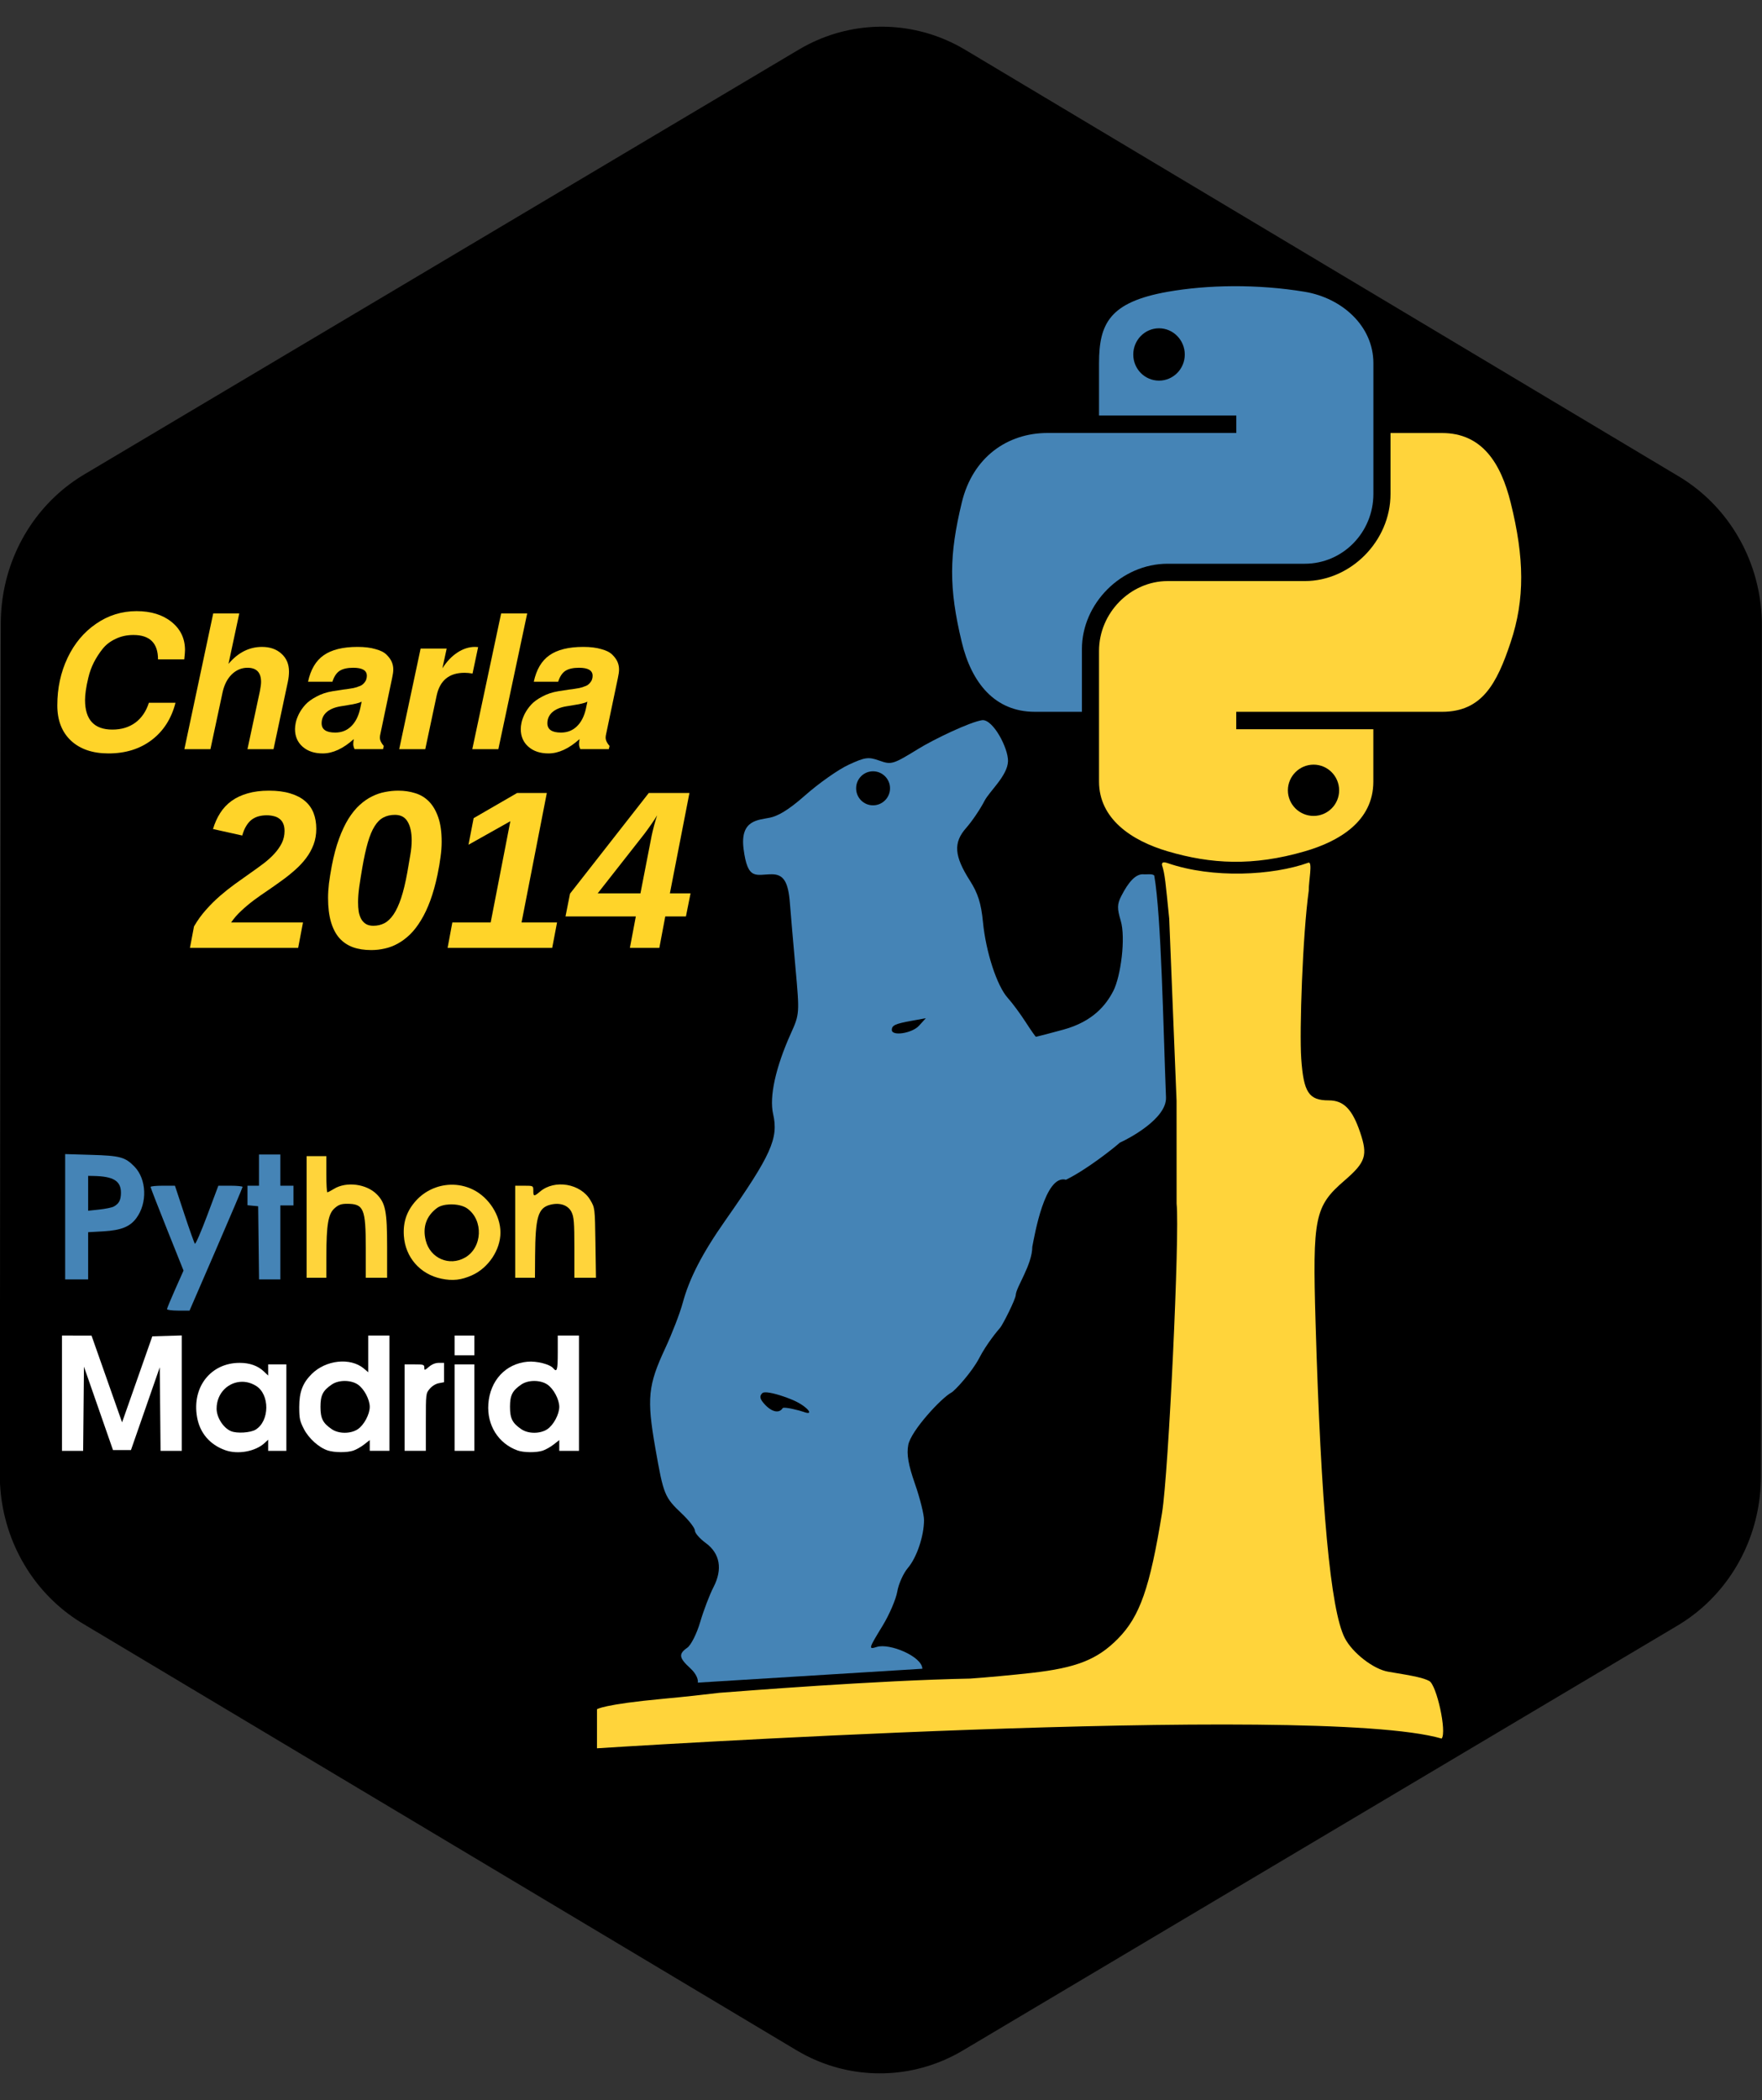 <?xml version="1.0" encoding="UTF-8" standalone="no"?>
<!-- Created with Inkscape (http://www.inkscape.org/) -->

<svg
   xmlns:dc="http://purl.org/dc/elements/1.1/"
   xmlns:cc="http://creativecommons.org/ns#"
   xmlns:rdf="http://www.w3.org/1999/02/22-rdf-syntax-ns#"
   xmlns:svg="http://www.w3.org/2000/svg"
   xmlns="http://www.w3.org/2000/svg"
   xmlns:sodipodi="http://sodipodi.sourceforge.net/DTD/sodipodi-0.dtd"
   xmlns:inkscape="http://www.inkscape.org/namespaces/inkscape"
   width="605.842"
   height="721.736"
   id="svg3038"
   version="1.1"
   inkscape:version="0.48.2 r9819"
   sodipodi:docname="python-madrid-ponente2014_3.svg">
  <rect width="100%" height="100%" fill="#333333" stroke="none"/>
  <defs
     id="defs3040" />
  <sodipodi:namedview
     id="base"
     pagecolor="#ffffff"
     bordercolor="#666666"
     borderopacity="1.0"
     inkscape:pageopacity="0.0"
     inkscape:pageshadow="2"
     inkscape:zoom="0.70000001"
     inkscape:cx="388.21289"
     inkscape:cy="346.71776"
     inkscape:document-units="px"
     inkscape:current-layer="layer1"
     showgrid="false"
     inkscape:window-width="904"
     inkscape:window-height="573"
     inkscape:window-x="108"
     inkscape:window-y="115"
     inkscape:window-maximized="0"
     fit-margin-top="0"
     fit-margin-left="0"
     fit-margin-right="0"
     fit-margin-bottom="0" />
  <g
     inkscape:label="Layer 1"
     inkscape:groupmode="layer"
     id="layer1"
     transform="translate(-57.076,-85.65)">
    <path
       sodipodi:type="star"
       style="fill:#000000;fill-opacity:1;stroke:#000000;stroke-width:126.596;stroke-linecap:round;stroke-linejoin:round;stroke-miterlimit:99;stroke-opacity:1;stroke-dasharray:none;marker-start:none"
       id="path3052"
       sodipodi:sides="6"
       sodipodi:cx="177.14285"
       sodipodi:cy="320.93362"
       sodipodi:r1="313.63568"
       sodipodi:r2="275.91037"
       sodipodi:arg1="2.0955921"
       sodipodi:arg2="2.6191909"
       inkscape:flatsided="true"
       inkscape:rounded="0"
       inkscape:randomized="0"
       d="M 20,592.362 -136.493,320.558 20.65,49.13 334.286,49.505 490.778,321.309 333.635,592.738 z"
       transform="matrix(0,0.933,-0.904,0,650.066,281.225)" />
    <g
       transform="matrix(1.442,0,0,1.442,251.881,158.637)"
       style="display:inline"
       id="g3121">
      <path
         inkscape:export-ydpi="90.000511"
         inkscape:export-xdpi="90.000511"
         inkscape:export-filename="/home/pymedio/Python/python-madrid/pymadrid.logos/source/png/800x1600/backg_black-800x1600.png"
         inkscape:connector-curvature="0"
         id="path3050"
         d="m 99.136,121.01 c -2.94,0.413 -11.633,4.611 -15.152,6.775 -6.135,3.774 -6.522,3.895 -9.363,2.881 -2.649,-0.945 -3.438,-0.84 -7.389,0.987 -2.43,1.123 -7.097,4.406 -10.377,7.309 -4.262,3.772 -6.641,4.918 -8.323,5.282 -2.749,0.594 -7.226,0.445 -6.322,7.469 0.983,7.633 2.958,6.029 6.749,6.029 2.78,0 3.91,1.799 4.295,6.882 0.187,2.465 0.791,9.421 1.334,15.445 0.976,10.818 0.971,11.002 -1.093,15.578 -3.635,8.064 -5.193,15.094 -4.242,19.233 1.331,5.789 -0.472,9.787 -11.443,25.421 -5.455,7.773 -8.544,13.769 -10.11,19.579 -0.658,2.441 -2.539,7.32 -4.188,10.857 -4.09,8.774 -4.418,11.936 -2.348,23.741 1.969,11.227 2.181,11.704 6.402,15.712 1.682,1.597 3.041,3.384 3.041,3.975 0,0.591 1.158,1.91 2.561,2.934 3.428,2.501 4.088,6.239 1.867,10.536 -0.936,1.812 -2.361,5.556 -3.174,8.323 -0.813,2.766 -2.195,5.503 -3.068,6.109 -2.133,1.48 -2.005,2.413 0.693,4.881 1.518,1.389 1.928,2.733 1.814,3.441 l 53.537,-3.308 c -0.057,-2.932 -7.818,-6.154 -10.857,-5.202 -2.047,0.641 -2,0.483 1.387,-5.068 1.607,-2.634 3.179,-6.295 3.494,-8.136 0.315,-1.84 1.458,-4.366 2.534,-5.628 2.119,-2.485 3.833,-7.608 3.841,-11.417 0.002,-1.312 -0.964,-5.192 -2.161,-8.616 -1.586,-4.535 -2.021,-7.046 -1.601,-9.256 0.65,-3.427 7.931,-11.249 10.27,-12.484 0.846,-0.447 4.891,-4.846 6.642,-8.216 1.75,-3.37 4.341,-6.497 4.988,-7.229 0.647,-0.733 3.735,-6.869 3.735,-7.842 0.127,-1.948 3.92,-7.147 3.948,-11.497 0.533,-2.613 2.971,-17.292 8.029,-15.952 4.908,-2.383 11.5,-7.62 12.831,-8.829 2.068,-0.927 11.22,-5.703 11.017,-10.804 -0.643,-16.093 -1.105,-43.141 -2.801,-52.87 -0.491,-0.495 -1.735,-0.201 -2.748,-0.294 -1.679,0 -3.361,1.729 -5.148,5.255 -0.955,1.884 -0.971,2.92 -0.112,5.762 1.25,4.117 0.023,13.359 -1.761,16.805 -1.72,3.333 -4.834,7.271 -11.897,9.203 -3.472,0.949 -6.415,1.707 -6.535,1.707 -0.12,0 -1.236,-1.605 -2.507,-3.574 -1.271,-1.969 -3.166,-4.523 -4.215,-5.682 -2.578,-2.848 -5.23,-10.941 -5.922,-18.112 -0.429,-4.429 -1.208,-6.866 -3.094,-9.816 -3.791,-5.932 -4.004,-9.087 -0.907,-12.59 1.395,-1.578 3.363,-4.486 4.375,-6.455 1.169,-2.276 5.527,-6.027 5.602,-9.47 0.056,-3.107 -3.544,-9.957 -6.135,-9.763 z m -26.062,12.19 c 2.234,0 4.055,1.82 4.055,4.055 0,2.234 -1.82,4.055 -4.055,4.055 -2.234,0 -4.028,-1.82 -4.028,-4.055 0,-2.234 1.794,-4.055 4.028,-4.055 z m 12.591,58.845 -1.627,1.787 c -1.624,1.802 -6.482,2.563 -6.482,1.014 0,-1.115 0.831,-1.483 4.721,-2.187 l 3.388,-0.614 z m -37.878,89.175 c 1.632,0.125 4.518,1.086 6.455,1.947 3.15,1.402 5.089,3.766 2.187,2.668 -0.689,-0.262 -4.631,-1.297 -4.908,-0.853 -0.816,1.303 -2.591,0.923 -4.268,-0.907 -1.173,-1.279 -1.319,-1.945 -0.586,-2.667 0.183,-0.181 0.576,-0.228 1.12,-0.186 z"
         style="fill:#4584b6;fill-opacity:1;display:inline" />
      <path
         inkscape:export-ydpi="90.000511"
         inkscape:export-xdpi="90.000511"
         inkscape:export-filename="/home/pymedio/Python/python-madrid/pymadrid.logos/source/png/800x1600/backg_black-800x1600.png"
         sodipodi:nodetypes="ccsscssssssccccccsccssscc"
         inkscape:connector-curvature="0"
         id="path3050-9"
         d="m 143.702,168.344 c -0.886,-8.678 -0.999,-10.558 -1.733,-12.832 -0.023,-0.47 0.127,-0.852 1.374,-0.423 10.789,3.727 25.044,2.937 33.532,-0.101 1.092,-0.39 0.057,4.512 0.101,6.625 -1.468,10.63 -2.254,33.524 -1.792,40.111 0.562,8.026 1.805,9.902 6.556,9.902 3.551,0 5.611,2.093 7.478,7.597 1.869,5.512 1.349,7.128 -3.698,11.485 -7.141,6.165 -7.661,8.704 -6.924,33.839 1.289,43.953 3.57,68.582 6.966,75.206 1.82,3.551 6.876,7.464 10.384,8.038 6.545,1.07 8.374,1.484 9.758,2.208 1.756,0.919 4.243,12.17 2.955,13.721 -30.062,-8.715 -201.406,2.317 -201.406,2.317 l -1.255e-4,0 0.005,-9.315 c 0,0.032 1.316,-1.151 16.003,-2.501 5.13,-0.471 9.559,-0.978 13.196,-1.407 5.555,-0.413 37.304,-2.952 59.785,-3.388 3.557,-0.24 10.11,-0.845 14.563,-1.344 10.781,-1.209 15.775,-3.185 20.7,-8.193 5.206,-5.292 7.587,-12.095 10.489,-29.965 1.56,-9.603 4.241,-66.548 3.468,-73.661 l -0.009,-24.527"
         style="fill:#ffd43b;fill-opacity:1;display:inline" />
      <g
         id="g3117">
        <path
           inkscape:connector-curvature="0"
           id="path1948"
           style="fill:#4584b6;fill-opacity:1"
           d="m 158.969,17.591 c -5.595,0.026 -10.938,0.503 -15.64,1.335 -13.85,2.447 -16.364,7.568 -16.364,17.013 l 0,12.474 32.729,0 0,4.158 -32.729,0 -12.283,0 c -9.512,0 -17.841,5.717 -20.446,16.593 -3.005,12.467 -3.138,20.246 0,33.263 2.326,9.689 7.882,16.593 17.394,16.593 l 11.253,0 0,-14.953 c 0,-10.803 9.347,-20.332 20.446,-20.332 l 32.691,0 c 9.1,0 16.364,-7.493 16.364,-16.631 l 0,-31.165 c 0,-8.87 -7.483,-15.533 -16.364,-17.013 -5.622,-0.936 -11.456,-1.361 -17.051,-1.335 z m -17.7,10.032 c 3.381,0 6.141,2.806 6.141,6.256 -1e-5,3.438 -2.761,6.218 -6.141,6.218 -3.393,0 -6.141,-2.78 -6.141,-6.218 -2e-5,-3.45 2.749,-6.256 6.141,-6.256 z" />
        <path
           inkscape:connector-curvature="0"
           style="fill:#ffd43b;fill-opacity:1"
           d="m 196.281,52.344 0,14.531 c 0,11.268 -9.544,20.75 -20.438,20.75 l -32.688,0 c -8.955,0 -16.375,7.657 -16.375,16.625 l 0,31.156 c 0,8.87 7.723,14.08 16.375,16.625 10.36,3.046 20.292,3.597 32.688,0 8.24,-2.386 16.344,-7.18 16.344,-16.625 l 0,-12.469 -32.688,0 0,-4.156 32.688,0 16.375,0 c 9.512,0 13.067,-6.635 16.375,-16.594 3.417,-10.252 3.272,-20.098 0,-33.25 -2.351,-9.469 -6.851,-16.594 -16.375,-16.594 l -12.281,0 z M 177.938,131.375 c 3.368,0 6.094,2.757 6.094,6.125 0,3.368 -2.725,6.094 -6.094,6.094 -3.368,0 -6.125,-2.725 -6.125,-6.094 0,-3.368 2.757,-6.125 6.125,-6.125 z"
           transform="translate(0.184,0.24)"
           id="path1950" />
      </g>
    </g>
    <g
       id="g4409"
       transform="matrix(1.214,0,0,1.214,-33.911,46.703)">
      <g
         id="g6114"
         style="display:inline"
         transform="translate(-351.225,73.652)">
        <path
           id="path3936"
           d="m 473.472,329.025 c 0,-0.228 1.053,-2.778 2.341,-5.668 l 2.341,-5.254 -4.668,-11.663 c -2.567,-6.415 -4.668,-11.82 -4.667,-12.012 4.7e-4,-0.192 1.554,-0.349 3.452,-0.349 l 3.451,0 2.656,8.025 c 1.461,4.414 2.808,8.194 2.995,8.399 0.187,0.206 1.757,-3.406 3.49,-8.025 l 3.151,-8.399 3.431,0 c 1.887,0 3.431,0.155 3.431,0.344 0,0.189 -3.38,8.145 -7.511,17.679 l -7.511,17.335 -3.19,0 c -1.754,0 -3.19,-0.186 -3.19,-0.414 z"
           style="fill:#4584b6;fill-opacity:1"
           inkscape:connector-curvature="0" />
        <path
           id="path3934"
           d="m 553.697,293.804 c -3.632,0.132 -7.182,1.706 -9.727,4.536 -2.59,2.88 -3.663,6.008 -3.417,9.872 0.389,6.107 4.585,10.928 10.613,12.184 3.208,0.668 5.616,0.403 8.68,-0.96 4.651,-2.069 8.069,-7.195 8.069,-12.096 0,-4.861 -3.265,-9.954 -7.793,-12.169 -2.038,-0.997 -4.247,-1.446 -6.426,-1.367 z m -0.145,5.568 c 1.83,-0.075 3.792,0.317 4.958,1.149 4.653,3.319 4.304,11.094 -0.625,13.899 -4.469,2.543 -9.844,0.221 -11.122,-4.812 -0.958,-3.774 0.125,-6.934 3.184,-9.218 0.832,-0.621 2.182,-0.96 3.606,-1.018 z"
           style="fill:#ffd43b;fill-opacity:1"
           inkscape:connector-curvature="0" />
        <path
           id="path3918"
           d="m 444.627,285.125 0,17.737 0,17.737 3.257,0 3.257,0 0,-6.673 0,-6.688 4.362,-0.247 c 4.99,-0.298 7.482,-1.306 9.276,-3.722 3.181,-4.285 2.94,-11.03 -0.523,-14.597 -2.626,-2.704 -4.083,-3.096 -12.3,-3.329 l -7.328,-0.218 z m 6.513,6.164 1.512,0.029 c 5.677,0.104 7.804,1.42 7.778,4.798 -0.016,2.05 -0.575,3.085 -2.079,3.882 -0.512,0.271 -2.344,0.645 -4.071,0.829 l -3.14,0.334 0,-4.929 0,-4.943 z"
           style="fill:#4584b6;fill-opacity:1"
           inkscape:connector-curvature="0" />
        <path
           id="path3914"
           d="m 499.418,310.248 -0.125,-10.352 -1.512,-0.146 -1.512,-0.146 0,-2.762 0,-2.762 1.628,0 1.628,0 0,-4.42 0,-4.42 3.024,0 3.024,0 0,4.42 0,4.42 1.861,0 1.861,0 0,2.791 0,2.791 -1.861,0 -1.861,0 0,10.468 0,10.468 -3.015,0 -3.015,0 -0.125,-10.352 z"
           style="fill:#4584b6;fill-opacity:1"
           inkscape:connector-curvature="0" />
        <path
           id="path3906"
           d="m 513.017,302.92 0,-17.214 2.791,0 2.791,0 0,5.118 c 0,2.815 0.132,5.118 0.294,5.118 0.162,0 0.985,-0.427 1.829,-0.949 3.545,-2.191 9.304,-1.444 12.243,1.588 2.392,2.468 2.848,4.832 2.848,14.787 l 0,8.766 -3.024,0 -3.024,0 0,-8.389 c 0,-11.202 -0.569,-12.547 -5.312,-12.547 -1.654,0 -2.429,0.28 -3.542,1.279 -1.777,1.596 -2.289,4.593 -2.302,13.492 l -0.009,6.164 -2.791,0 -2.791,0 0,-17.214 z"
           style="fill:#ffd43b;fill-opacity:1"
           inkscape:connector-curvature="0" />
        <path
           id="path3904"
           d="m 572.103,307.107 0,-13.027 2.559,0 c 2.533,0 2.559,0.014 2.559,1.396 0,1.693 0.183,1.716 1.931,0.245 4.154,-3.496 11.468,-2.246 14.216,2.43 1.296,2.206 1.3,2.234 1.449,12.097 l 0.149,9.886 -3.057,0 -3.057,0 -9.3e-4,-8.491 c -4.7e-4,-7.151 -0.129,-8.748 -0.814,-10.119 -0.974,-1.95 -3.294,-2.746 -6.003,-2.059 -3.465,0.878 -4.239,3.483 -4.309,14.505 l -0.039,6.164 -2.791,0 -2.791,0 0,-13.027 z"
           style="fill:#ffd43b;fill-opacity:1"
           inkscape:connector-curvature="0" />
      </g>
      <g
         id="g6129"
         style="display:inline"
         transform="translate(-155.703,220.056)">
        <path
           id="path3930-0"
           d="m 298.523,197.822 c -8.17,0 -13.546,6.832 -12.064,15.339 0.784,4.502 3.61,7.82 7.985,9.38 3.613,1.289 8.604,0.363 11.192,-2.067 l 0.966,-0.899 0,1.57 0,1.584 2.577,0 2.577,0 0,-12.239 0,-12.239 -2.577,0 -2.577,0 0,1.584 0,1.584 -1.181,-1.127 c -1.712,-1.64 -4.019,-2.469 -6.898,-2.469 z m 0.751,5.354 c 1.281,0.006 2.603,0.373 3.865,1.141 3.96,2.408 3.905,9.975 -0.094,12.413 -1.455,0.887 -5.305,1.125 -6.965,0.429 -2.183,-0.914 -4.08,-3.875 -4.08,-6.374 0,-4.502 3.431,-7.627 7.273,-7.609 z"
           style="fill:#ffffff;fill-opacity:1"
           inkscape:connector-curvature="0" />
        <path
           id="path3926-0"
           d="m 334.944,190.092 0,5.193 0,5.193 -1.235,-1.047 c -3.796,-3.194 -10.78,-2.452 -14.802,1.57 -2.545,2.545 -3.503,5.094 -3.503,9.3 0,3.245 0.158,3.976 1.302,6.213 1.373,2.688 4.284,5.308 6.804,6.119 1.856,0.598 5.428,0.619 7.179,0.04 0.803,-0.265 2.187,-1.041 3.073,-1.731 l 1.61,-1.261 0,1.516 0,1.53 2.791,0 2.791,0 0,-16.318 0,-16.318 -3.006,0 -3.006,0 z m -6.656,12.856 c 1.341,4.3e-4 2.686,0.326 3.69,0.993 1.756,1.167 3.395,4.223 3.395,6.334 0,2.111 -1.639,5.167 -3.395,6.334 -2.009,1.335 -5.382,1.333 -7.341,0 -2.548,-1.734 -3.221,-3.05 -3.221,-6.334 0,-3.284 0.672,-4.6 3.221,-6.334 0.979,-0.666 2.309,-0.994 3.65,-0.993 z"
           style="fill:#ffffff;fill-opacity:1"
           inkscape:connector-curvature="0" />
        <path
           id="path3922-8"
           d="m 388.623,190.092 0,4.938 c 0,4.826 -0.228,5.583 -1.275,4.321 -0.945,-1.139 -4.676,-2.09 -7.3,-1.852 -6.194,0.562 -10.61,5.328 -11.085,11.957 -0.43,6.015 2.839,11.209 8.28,13.165 1.724,0.619 5.324,0.649 7.126,0.054 0.803,-0.265 2.187,-1.041 3.073,-1.731 l 1.61,-1.261 0,1.516 0,1.53 2.791,0 2.791,0 0,-16.318 0,-16.318 -3.006,0 -3.006,0 z m -6.656,12.856 c 1.341,4.3e-4 2.686,0.326 3.69,0.993 1.756,1.167 3.395,4.223 3.395,6.334 0,2.111 -1.639,5.167 -3.395,6.334 -2.009,1.335 -5.382,1.333 -7.341,0 -2.548,-1.734 -3.221,-3.05 -3.221,-6.334 0,-3.284 0.672,-4.6 3.221,-6.334 0.979,-0.666 2.309,-0.994 3.65,-0.993 z"
           style="fill:#ffffff;fill-opacity:1"
           inkscape:connector-curvature="0" />
        <path
           id="path3912-0"
           d="m 248.2,206.411 0,-16.318 4.187,0.005 4.187,0.005 4.328,12.282 4.328,12.282 4.281,-12.18 4.281,-12.18 4.167,-0.123 4.167,-0.123 0,16.334 0,16.334 -2.999,0 -2.999,0 -0.114,-11.824 -0.114,-11.824 -4.08,11.717 -4.08,11.717 -2.542,0 -2.542,0 -4.114,-11.809 -4.114,-11.809 -0.114,11.917 -0.114,11.917 -2.999,0 -2.999,0 0,-16.318 z"
           style="fill:#ffffff;fill-opacity:1"
           inkscape:connector-curvature="0" />
        <path
           id="path3910-4"
           d="m 345.25,210.49 0,-12.239 2.791,0 c 2.545,0 2.791,0.079 2.791,0.897 0,0.863 0.05,0.855 1.321,-0.215 0.858,-0.722 1.836,-1.112 2.791,-1.112 l 1.47,0 0,2.743 0,2.743 -1.477,0.277 c -0.887,0.166 -1.916,0.799 -2.577,1.584 -1.095,1.301 -1.099,1.34 -1.099,9.433 l 0,8.126 -3.006,0 -3.006,0 0,-12.239 z"
           style="fill:#ffffff;fill-opacity:1"
           inkscape:connector-curvature="0" />
        <path
           id="path3908-5"
           d="m 359.422,210.49 0,-12.239 2.791,0 2.791,0 0,12.239 0,12.239 -2.791,0 -2.791,0 0,-12.239 z"
           style="fill:#ffffff;fill-opacity:1"
           inkscape:connector-curvature="0" />
        <path
           id="path3860-9"
           d="m 359.422,192.884 0,-2.791 2.791,0 2.791,0 0,2.791 0,2.791 -2.791,0 -2.791,0 0,-2.791 z"
           style="fill:#ffffff;fill-opacity:1"
           inkscape:connector-curvature="0" />
      </g>
    </g>
    <g
       id="g3038">
      <g
         id="g3026">
        <path
           inkscape:connector-curvature="0"
           id="path6164"
           style="font-size:66px;font-style:italic;font-variant:normal;font-weight:bold;font-stretch:normal;text-align:end;line-height:100%;letter-spacing:0px;word-spacing:0px;writing-mode:lr-tb;text-anchor:end;fill:#ffd429;fill-opacity:1;stroke:none;font-family:Liberation Sans;-inkscape-font-specification:Liberation Sans Bold Italic"
           d="m 122.383,411.393 1.398,-7.367 c 1.209,-2.091 2.582,-3.992 4.118,-5.705 1.536,-1.738 3.148,-3.337 4.836,-4.798 1.688,-1.461 3.4,-2.821 5.138,-4.08 1.763,-1.259 3.463,-2.468 5.1,-3.627 1.662,-1.159 3.211,-2.279 4.647,-3.362 1.461,-1.108 2.72,-2.242 3.778,-3.4 1.083,-1.184 1.939,-2.405 2.569,-3.665 0.63,-1.285 0.944,-2.67 0.945,-4.156 -3e-5,-1.007 -0.151,-1.851 -0.453,-2.531 -0.302,-0.705 -0.73,-1.259 -1.285,-1.662 -0.529,-0.428 -1.171,-0.73 -1.927,-0.907 -0.756,-0.201 -1.574,-0.302 -2.456,-0.302 -0.982,4e-5 -1.902,0.113 -2.758,0.34 -0.856,0.227 -1.65,0.605 -2.38,1.133 -0.705,0.529 -1.335,1.247 -1.889,2.154 -0.554,0.882 -1.02,1.99 -1.398,3.325 l -10.05,-2.229 c 0.604,-2.04 1.423,-3.866 2.456,-5.478 1.033,-1.637 2.33,-3.022 3.891,-4.156 1.562,-1.133 3.4,-2.002 5.516,-2.607 2.141,-0.63 4.597,-0.944 7.367,-0.945 2.846,4e-5 5.289,0.315 7.329,0.945 2.04,0.605 3.728,1.473 5.063,2.607 1.335,1.133 2.317,2.506 2.947,4.118 0.63,1.612 0.944,3.425 0.945,5.44 -5e-5,1.965 -0.315,3.778 -0.945,5.44 -0.63,1.662 -1.486,3.211 -2.569,4.647 -1.083,1.436 -2.342,2.783 -3.778,4.043 -1.411,1.259 -2.922,2.468 -4.534,3.627 -1.587,1.159 -3.211,2.305 -4.874,3.438 -1.662,1.108 -3.274,2.242 -4.836,3.4 -1.536,1.159 -2.972,2.368 -4.307,3.627 -1.335,1.234 -2.481,2.557 -3.438,3.967 l 24.709,0 -1.662,8.727 -37.214,0" />
        <path
           inkscape:connector-curvature="0"
           id="path6166"
           style="font-size:66px;font-style:italic;font-variant:normal;font-weight:bold;font-stretch:normal;text-align:end;line-height:100%;letter-spacing:0px;word-spacing:0px;writing-mode:lr-tb;text-anchor:end;fill:#ffd429;fill-opacity:1;stroke:none;font-family:Liberation Sans;-inkscape-font-specification:Liberation Sans Bold Italic"
           d="m 194.015,357.367 c 2.09,4e-5 4.042,0.29 5.856,0.869 1.813,0.554 3.388,1.511 4.723,2.871 1.335,1.36 2.393,3.174 3.174,5.44 0.781,2.242 1.171,5.05 1.171,8.425 -5e-5,1.587 -0.126,3.287 -0.378,5.1 -0.227,1.813 -0.579,3.879 -1.058,6.196 -0.705,3.35 -1.536,6.322 -2.494,8.916 -0.957,2.594 -2.028,4.849 -3.211,6.763 -1.159,1.914 -2.405,3.526 -3.74,4.836 -1.335,1.285 -2.733,2.33 -4.194,3.136 -1.461,0.806 -2.96,1.373 -4.496,1.7 -1.536,0.353 -3.085,0.529 -4.647,0.529 -2.368,0 -4.471,-0.327 -6.309,-0.982 -1.839,-0.68 -3.4,-1.738 -4.685,-3.174 -1.259,-1.461 -2.216,-3.325 -2.871,-5.592 -0.655,-2.267 -0.982,-4.987 -0.982,-8.161 0,-1.536 0.101,-3.186 0.302,-4.949 0.227,-1.763 0.554,-3.791 0.982,-6.083 0.68,-3.551 1.511,-6.662 2.494,-9.332 0.982,-2.67 2.065,-4.962 3.249,-6.876 1.209,-1.914 2.494,-3.488 3.854,-4.723 1.385,-1.259 2.808,-2.242 4.269,-2.947 1.461,-0.73 2.947,-1.234 4.458,-1.511 1.536,-0.302 3.048,-0.453 4.534,-0.453 m -8.576,46.432 c 1.385,2e-5 2.645,-0.29 3.778,-0.869 1.159,-0.604 2.216,-1.612 3.174,-3.022 0.957,-1.41 1.826,-3.287 2.607,-5.629 0.781,-2.342 1.486,-5.264 2.116,-8.765 0.428,-2.368 0.781,-4.42 1.058,-6.158 0.302,-1.763 0.453,-3.388 0.453,-4.874 -3e-5,-2.771 -0.466,-4.924 -1.398,-6.46 -0.907,-1.562 -2.355,-2.342 -4.345,-2.342 -1.511,4e-5 -2.834,0.302 -3.967,0.907 -1.133,0.579 -2.141,1.574 -3.022,2.985 -0.882,1.385 -1.662,3.249 -2.342,5.592 -0.68,2.342 -1.322,5.277 -1.927,8.803 -0.378,2.191 -0.718,4.332 -1.02,6.423 -0.277,2.065 -0.416,3.841 -0.416,5.327 -1e-5,1.133 0.075,2.204 0.227,3.211 0.176,0.982 0.466,1.839 0.869,2.569 0.403,0.705 0.945,1.272 1.625,1.7 0.68,0.403 1.524,0.605 2.531,0.604" />
        <path
           inkscape:connector-curvature="0"
           id="path6168"
           style="font-size:66px;font-style:italic;font-variant:normal;font-weight:bold;font-stretch:normal;text-align:end;line-height:100%;letter-spacing:0px;word-spacing:0px;writing-mode:lr-tb;text-anchor:end;fill:#ffd429;fill-opacity:1;stroke:none;font-family:Liberation Sans;-inkscape-font-specification:Liberation Sans Bold Italic"
           d="m 210.979,411.393 1.625,-8.727 13.185,0 6.763,-34.796 -14.394,8.085 1.776,-9.143 14.961,-8.652 10.201,0 -8.69,44.506 12.203,0 -1.662,8.727 -35.967,0" />
        <path
           inkscape:connector-curvature="0"
           id="path6170"
           style="font-size:66px;font-style:italic;font-variant:normal;font-weight:bold;font-stretch:normal;text-align:end;line-height:100%;letter-spacing:0px;word-spacing:0px;writing-mode:lr-tb;text-anchor:end;fill:#ffd429;fill-opacity:1;stroke:none;font-family:Liberation Sans;-inkscape-font-specification:Liberation Sans Bold Italic"
           d="m 285.822,400.588 -2.04,10.805 -10.125,0 2.04,-10.805 -24.18,0 1.549,-7.821 27.089,-34.607 13.979,0 -6.725,34.494 7.103,0 -1.587,7.934 -7.103,0 m -4.685,-27.731 c 0.075,-0.378 0.189,-0.882 0.34,-1.511 0.151,-0.63 0.315,-1.284 0.491,-1.965 0.201,-0.705 0.39,-1.373 0.567,-2.002 0.201,-0.655 0.365,-1.171 0.491,-1.549 -0.176,0.302 -0.441,0.73 -0.793,1.285 -0.353,0.529 -0.743,1.108 -1.171,1.738 -0.403,0.605 -0.831,1.209 -1.285,1.813 -0.428,0.605 -0.819,1.133 -1.171,1.587 l -16.019,20.402 14.697,0 3.854,-19.797" />
      </g>
      <g
         id="text3017"
         style="font-size:16px;font-style:normal;font-variant:normal;font-weight:normal;font-stretch:normal;line-height:0%;letter-spacing:0px;word-spacing:0px;fill:#ffd429;fill-opacity:1;stroke:none;font-family:FreeSans;-inkscape-font-specification:FreeSans">
        <path
           id="path3014"
           style="font-size:64px;font-style:oblique;font-weight:bold;fill:#ffd429;-inkscape-font-specification:FreeSans Bold Oblique"
           d="m 76.781,328.06 c -7e-6,-5.931 1.173,-11.371 3.52,-16.32 2.347,-4.949 5.611,-8.853 9.792,-11.712 4.181,-2.901 8.832,-4.352 13.952,-4.352 4.949,4e-5 8.96,1.237 12.032,3.712 3.072,2.475 4.608,5.696 4.608,9.664 -5e-5,0.555 -0.085,1.621 -0.256,3.2 l -9.024,0 c -4e-5,-5.589 -2.816,-8.384 -8.448,-8.384 -2.261,3e-5 -4.309,0.448 -6.144,1.344 -1.835,0.853 -3.328,2.005 -4.48,3.456 -1.152,1.451 -2.155,3.008 -3.008,4.672 -0.811,1.621 -1.429,3.328 -1.856,5.12 -0.427,1.749 -0.725,3.264 -0.896,4.544 -0.171,1.237 -0.256,2.304 -0.256,3.2 -1.7e-5,6.784 3.136,10.176 9.408,10.176 3.072,0 5.696,-0.789 7.872,-2.368 2.176,-1.621 3.733,-3.904 4.672,-6.848 l 9.152,0 c -1.408,5.461 -4.139,9.728 -8.192,12.8 -4.053,3.072 -9.003,4.608 -14.848,4.608 -5.461,-1e-5 -9.771,-1.472 -12.928,-4.416 -3.115,-2.944 -4.672,-6.976 -4.672,-12.096" />
        <path
           id="path3016"
           style="font-size:64px;font-style:oblique;font-weight:bold;fill:#ffd429;-inkscape-font-specification:FreeSans Bold Oblique"
           d="m 130.391,296.444 8.96,0 -3.712,17.344 c 3.285,-3.883 7.125,-5.824 11.52,-5.824 2.773,3e-5 5.013,0.789 6.72,2.368 1.707,1.536 2.56,3.563 2.56,6.08 -4e-5,1.152 -0.128,2.325 -0.384,3.52 l -4.928,23.168 -8.96,0 4.288,-20.032 c 0.256,-1.323 0.384,-2.347 0.384,-3.072 -3e-5,-3.243 -1.557,-4.864 -4.672,-4.864 -2.048,2e-5 -3.861,0.768 -5.44,2.304 -1.536,1.536 -2.581,3.605 -3.136,6.208 l -4.16,19.456 -8.96,0 9.92,-46.656" />
        <path
           id="path3018"
           style="font-size:64px;font-style:oblique;font-weight:bold;fill:#ffd429;-inkscape-font-specification:FreeSans Bold Oblique"
           d="m 180.012,307.964 c 2.432,3e-5 4.501,0.256 6.208,0.768 1.749,0.469 3.029,1.131 3.84,1.984 0.811,0.811 1.387,1.621 1.728,2.432 0.341,0.811 0.512,1.664 0.512,2.56 -4e-5,0.768 -0.128,1.728 -0.384,2.88 l -4.032,19.2 c -0.128,0.512 -0.192,0.96 -0.192,1.344 -3e-5,0.896 0.448,1.856 1.344,2.88 l -0.256,1.088 -9.792,0 c -0.299,-0.64 -0.448,-1.216 -0.448,-1.728 -2e-5,-0.512 0.064,-1.088 0.192,-1.728 -3.669,3.285 -7.232,4.928 -10.688,4.928 -2.859,-1e-5 -5.163,-0.768 -6.912,-2.304 -1.749,-1.536 -2.624,-3.563 -2.624,-6.08 0,-0.64 0.085,-1.365 0.256,-2.176 0.171,-0.853 0.533,-1.856 1.088,-3.008 0.597,-1.152 1.344,-2.219 2.24,-3.2 0.896,-0.981 2.155,-1.899 3.776,-2.752 1.621,-0.896 3.477,-1.515 5.568,-1.856 l 3.712,-0.576 c 0.171,-0.043 0.533,-0.085 1.088,-0.128 0.555,-0.085 0.96,-0.149 1.216,-0.192 0.256,-0.043 0.64,-0.107 1.152,-0.192 0.555,-0.128 0.96,-0.235 1.216,-0.32 0.256,-0.128 0.597,-0.256 1.024,-0.384 0.427,-0.171 0.747,-0.363 0.96,-0.576 0.256,-0.213 0.491,-0.469 0.704,-0.768 0.256,-0.299 0.427,-0.619 0.512,-0.96 0.128,-0.384 0.192,-0.789 0.192,-1.216 -3e-5,-1.835 -1.557,-2.752 -4.672,-2.752 -2.048,2e-5 -3.627,0.363 -4.736,1.088 -1.067,0.725 -1.877,1.963 -2.432,3.712 l -8.384,0 c 0.896,-4.181 2.688,-7.211 5.376,-9.088 2.731,-1.92 6.613,-2.88 11.648,-2.88 m 0.896,21.248 0.512,-2.432 c -0.512,0.299 -1.515,0.597 -3.008,0.896 l -4.224,0.704 c -2.091,0.341 -3.712,1.024 -4.864,2.048 -1.109,1.024 -1.664,2.283 -1.664,3.776 -1e-5,2.133 1.557,3.2 4.672,3.2 2.176,0 3.989,-0.704 5.44,-2.112 1.493,-1.408 2.539,-3.435 3.136,-6.08" />
        <path
           id="path3020"
           style="font-size:64px;font-style:oblique;font-weight:bold;fill:#ffd429;-inkscape-font-specification:FreeSans Bold Oblique"
           d="m 201.7,308.54 8.96,0 -1.472,6.784 c 1.493,-2.347 3.221,-4.16 5.184,-5.44 1.963,-1.28 3.968,-1.92 6.016,-1.92 0.384,3e-5 0.747,0.021 1.088,0.064 l -1.92,9.088 c -1.024,-0.171 -1.941,-0.256 -2.752,-0.256 -5.291,2e-5 -8.491,2.624 -9.6,7.872 l -3.904,18.368 -8.96,0 7.36,-34.56" />
        <path
           id="path3022"
           style="font-size:64px;font-style:oblique;font-weight:bold;fill:#ffd429;-inkscape-font-specification:FreeSans Bold Oblique"
           d="m 238.351,296.444 -9.92,46.656 -8.96,0 9.92,-46.656 8.96,0" />
        <path
           id="path3024"
           style="font-size:64px;font-style:oblique;font-weight:bold;fill:#ffd429;-inkscape-font-specification:FreeSans Bold Oblique"
           d="m 257.637,307.964 c 2.432,3e-5 4.501,0.256 6.208,0.768 1.749,0.469 3.029,1.131 3.84,1.984 0.811,0.811 1.387,1.621 1.728,2.432 0.341,0.811 0.512,1.664 0.512,2.56 -4e-5,0.768 -0.128,1.728 -0.384,2.88 l -4.032,19.2 c -0.128,0.512 -0.192,0.96 -0.192,1.344 -3e-5,0.896 0.448,1.856 1.344,2.88 l -0.256,1.088 -9.792,0 c -0.299,-0.64 -0.448,-1.216 -0.448,-1.728 -2e-5,-0.512 0.064,-1.088 0.192,-1.728 -3.669,3.285 -7.232,4.928 -10.688,4.928 -2.859,-1e-5 -5.163,-0.768 -6.912,-2.304 -1.749,-1.536 -2.624,-3.563 -2.624,-6.08 0,-0.64 0.085,-1.365 0.256,-2.176 0.171,-0.853 0.533,-1.856 1.088,-3.008 0.597,-1.152 1.344,-2.219 2.24,-3.2 0.896,-0.981 2.155,-1.899 3.776,-2.752 1.621,-0.896 3.477,-1.515 5.568,-1.856 l 3.712,-0.576 c 0.171,-0.043 0.533,-0.085 1.088,-0.128 0.555,-0.085 0.96,-0.149 1.216,-0.192 0.256,-0.043 0.64,-0.107 1.152,-0.192 0.555,-0.128 0.96,-0.235 1.216,-0.32 0.256,-0.128 0.597,-0.256 1.024,-0.384 0.427,-0.171 0.747,-0.363 0.96,-0.576 0.256,-0.213 0.491,-0.469 0.704,-0.768 0.256,-0.299 0.427,-0.619 0.512,-0.96 0.128,-0.384 0.192,-0.789 0.192,-1.216 -3e-5,-1.835 -1.557,-2.752 -4.672,-2.752 -2.048,2e-5 -3.627,0.363 -4.736,1.088 -1.067,0.725 -1.877,1.963 -2.432,3.712 l -8.384,0 c 0.896,-4.181 2.688,-7.211 5.376,-9.088 2.731,-1.92 6.613,-2.88 11.648,-2.88 m 0.896,21.248 0.512,-2.432 c -0.512,0.299 -1.515,0.597 -3.008,0.896 l -4.224,0.704 c -2.091,0.341 -3.712,1.024 -4.864,2.048 -1.109,1.024 -1.664,2.283 -1.664,3.776 -1e-5,2.133 1.557,3.2 4.672,3.2 2.176,0 3.989,-0.704 5.44,-2.112 1.493,-1.408 2.539,-3.435 3.136,-6.08" />
      </g>
    </g>
  </g>
</svg>
